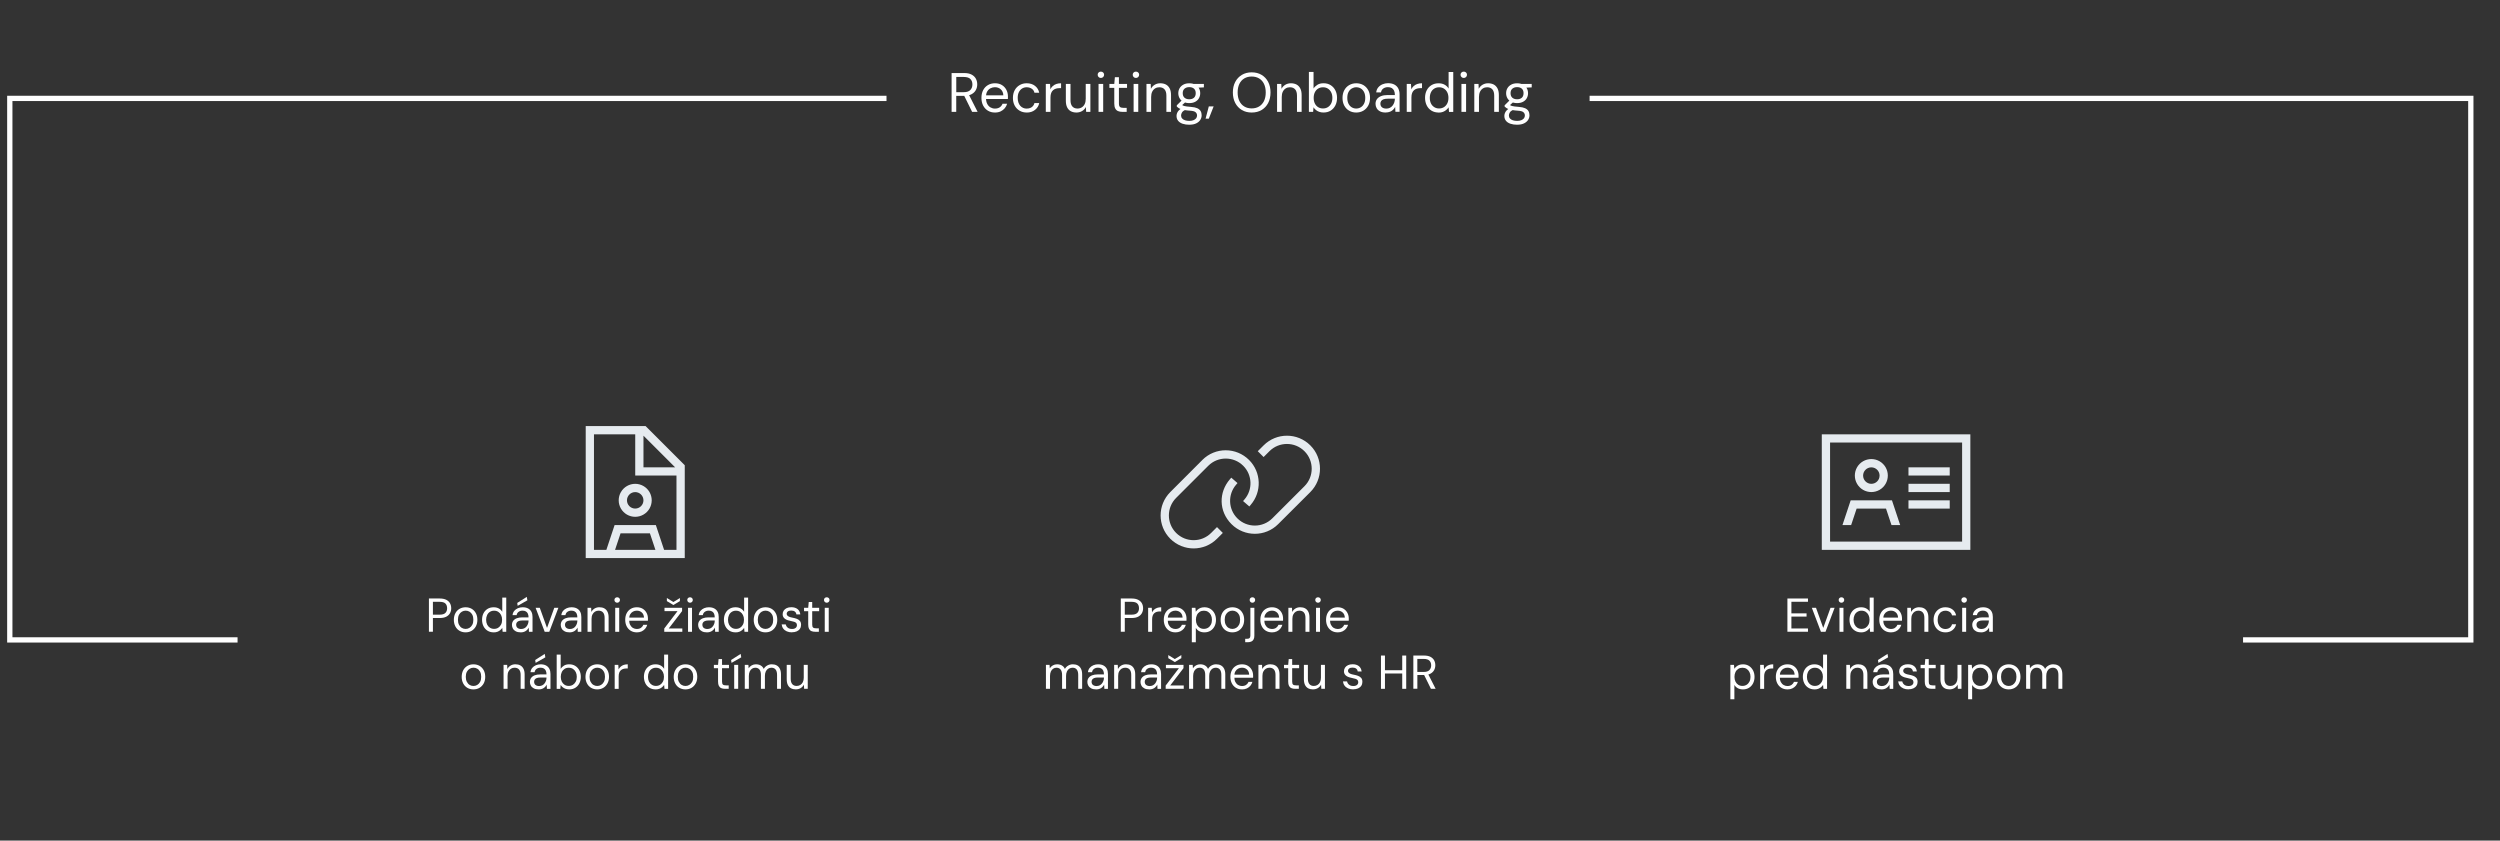 <svg xmlns="http://www.w3.org/2000/svg" xmlns:xlink="http://www.w3.org/1999/xlink" id="Layer_1" viewBox="0 0 946.62 318.3"><rect x="0" y="0" width="946.62" height="318.3" fill="#333333" stroke="none"/><defs><style>.cls-1,.cls-2{fill:none;}.cls-3{isolation:isolate;}.cls-4{fill:#fff;}.cls-2{stroke:#fff;stroke-width:2px;}.cls-5{fill:#e6ebef;}</style><clipPath id="clippath"><rect class="cls-1" x="-429.07" y="-1741.38" width="1120.21" height="721.76"></rect></clipPath><clipPath id="clippath-1"><rect class="cls-1" x="-963.6" y="-1931" width="1797.22" height="1197.48" transform="translate(535.39 -141.18) rotate(-23.96)"></rect></clipPath><clipPath id="clippath-2"><rect class="cls-1" x="-542.46" y="-2005.84" width="1347.17" height="1180.52" transform="translate(586.13 -68.72) rotate(-23.96)"></rect></clipPath><clipPath id="clippath-3"><rect class="cls-1" x="-963.6" y="-1931" width="1797.22" height="1197.48" transform="translate(535.39 -141.18) rotate(-23.96)"></rect></clipPath><clipPath id="clippath-4"><rect class="cls-1" x="-937.24" y="-1927.82" width="1730.21" height="1197.48" transform="translate(533.49 -143.8) rotate(-23.96)"></rect></clipPath><clipPath id="clippath-5"><polygon class="cls-1" points="-1105.51 -1525.08 474.98 -917.01 961.51 -1133.2 -618.99 -1741.28 -1105.51 -1525.08"></polygon></clipPath><clipPath id="clippath-6"><rect class="cls-1" x="-937.11" y="-1927.85" width="1730.21" height="1198.11" transform="translate(533.39 -143.73) rotate(-23.96)"></rect></clipPath><clipPath id="clippath-7"><polygon class="cls-1" points="-1105.51 -1525.08 474.98 -917.01 961.51 -1133.2 -618.99 -1741.28 -1105.51 -1525.08"></polygon></clipPath><clipPath id="clippath-9"><rect class="cls-1" x="-429.07" y="-1709.42" width="1120.21" height="689.8"></rect></clipPath><clipPath id="clippath-10"><rect class="cls-1" x="-963.6" y="-1931" width="1797.22" height="1197.48" transform="translate(535.39 -141.18) rotate(-23.96)"></rect></clipPath><clipPath id="clippath-11"><rect class="cls-1" x="-542.46" y="-2005.84" width="1347.17" height="1180.52" transform="translate(586.13 -68.72) rotate(-23.96)"></rect></clipPath><clipPath id="clippath-12"><rect class="cls-1" x="-963.6" y="-1931" width="1797.22" height="1197.48" transform="translate(535.39 -141.18) rotate(-23.96)"></rect></clipPath><clipPath id="clippath-13"><rect class="cls-1" x="-957.97" y="-1906.17" width="1674.2" height="1197.48" transform="translate(520.5 -161.73) rotate(-23.96)"></rect></clipPath><clipPath id="clippath-14"><polygon class="cls-1" points="-1128.98 -1514.65 -989.56 -1200.89 137.78 -767.17 887.07 -1100.12 -693.43 -1708.2 -1128.98 -1514.65"></polygon></clipPath><clipPath id="clippath-15"><rect class="cls-1" x="-958.47" y="-1906.06" width="1674.72" height="1197.48" transform="translate(520.44 -161.82) rotate(-23.96)"></rect></clipPath><clipPath id="clippath-16"><polygon class="cls-1" points="-1128.98 -1514.65 -989.56 -1200.89 137.78 -767.17 887.07 -1100.12 -693.43 -1708.2 -1128.98 -1514.65"></polygon></clipPath></defs><polyline class="cls-2" points="849.33 242.3 935.57 242.3 935.57 37.26 601.9 37.26"></polyline><polyline class="cls-2" points="335.67 37.26 3.71 37.26 3.71 242.3 89.95 242.3"></polyline><path class="cls-4" d="M360.32,42.36v-14.7h4.75c1.15,0,2.09.19,2.81.58.73.38,1.27.9,1.62,1.54.35.64.53,1.37.53,2.18s-.18,1.5-.54,2.16c-.36.66-.91,1.18-1.65,1.58-.74.39-1.69.59-2.86.59h-2.9v6.07h-1.76ZM362.08,34.9h2.86c1.12,0,1.94-.27,2.47-.82.53-.55.79-1.25.79-2.1s-.26-1.56-.77-2.07c-.51-.51-1.35-.77-2.51-.77h-2.83v5.75ZM368.09,42.36l-3.23-6.57h1.97l3.34,6.57h-2.08Z"></path><path class="cls-4" d="M376.7,42.61c-.98,0-1.86-.23-2.62-.69-.77-.46-1.37-1.11-1.81-1.94-.43-.83-.65-1.8-.65-2.91s.21-2.09.64-2.92c.43-.83,1.03-1.47,1.81-1.93.78-.46,1.67-.69,2.68-.69s1.92.23,2.65.69c.73.46,1.28,1.07,1.67,1.82.38.75.58,1.57.58,2.47v.44c0,.15,0,.33-.02.53h-8.67v-1.37h6.95c-.04-.97-.36-1.72-.96-2.27-.6-.55-1.34-.82-2.24-.82-.59,0-1.14.14-1.66.41-.52.27-.93.67-1.24,1.2-.31.52-.46,1.18-.46,1.96v.59c0,.87.16,1.6.47,2.18.31.59.73,1.03,1.24,1.32.51.29,1.06.44,1.65.44.74,0,1.35-.16,1.84-.49.48-.33.84-.78,1.06-1.35h1.74c-.18.64-.48,1.21-.9,1.71-.42.5-.94.89-1.56,1.19-.62.29-1.35.44-2.17.44Z"></path><path class="cls-4" d="M388.75,42.61c-.99,0-1.89-.23-2.68-.69-.79-.46-1.41-1.11-1.86-1.94-.45-.83-.67-1.79-.67-2.89s.22-2.09.67-2.92c.45-.83,1.07-1.47,1.86-1.94.79-.47,1.68-.7,2.68-.7,1.26,0,2.31.33,3.15.98.84.65,1.37,1.52,1.6,2.61h-1.81c-.14-.66-.48-1.17-1.03-1.53-.55-.36-1.19-.55-1.93-.55-.6,0-1.16.15-1.67.45-.51.3-.92.75-1.24,1.35-.32.6-.47,1.34-.47,2.23,0,.66.09,1.24.27,1.75.18.51.43.93.73,1.27s.67.59,1.08.77c.41.18.84.26,1.29.26.5,0,.96-.08,1.37-.24s.75-.4,1.03-.72c.28-.32.47-.7.57-1.13h1.81c-.22,1.06-.76,1.93-1.61,2.59-.85.67-1.89,1-3.14,1Z"></path><path class="cls-4" d="M395.99,42.36v-10.58h1.6l.13,2.02c.24-.48.54-.88.91-1.22s.82-.59,1.34-.78c.53-.18,1.12-.27,1.8-.27v1.85h-.65c-.45,0-.88.06-1.28.18-.41.12-.77.31-1.08.58-.32.27-.56.63-.74,1.08-.17.46-.26,1.02-.26,1.69v5.46h-1.76Z"></path><path class="cls-4" d="M407.61,42.61c-.81,0-1.52-.16-2.13-.48-.61-.32-1.08-.82-1.41-1.49s-.49-1.51-.49-2.52v-6.34h1.76v6.15c0,1.05.23,1.84.69,2.37s1.11.8,1.95.8c.59,0,1.12-.14,1.6-.43.48-.29.85-.7,1.12-1.24.27-.54.41-1.21.41-2v-5.65h1.76v10.58h-1.6l-.11-1.85c-.32.66-.8,1.17-1.43,1.54-.63.37-1.34.56-2.14.56Z"></path><path class="cls-4" d="M416.85,29.52c-.35,0-.64-.12-.87-.35s-.35-.52-.35-.87.12-.63.35-.85c.23-.22.52-.33.87-.33s.62.11.86.33.36.5.36.85-.12.64-.36.87c-.24.23-.52.35-.86.35ZM415.96,42.36v-10.58h1.76v10.58h-1.76Z"></path><path class="cls-4" d="M424.99,42.36c-.63,0-1.18-.1-1.64-.29s-.82-.53-1.06-1c-.25-.47-.37-1.1-.37-1.9v-5.9h-1.85v-1.49h1.85l.23-2.56h1.53v2.56h3.07v1.49h-3.07v5.9c0,.66.13,1.1.4,1.33.27.23.74.35,1.41.35h1.13v1.51h-1.64Z"></path><path class="cls-4" d="M430.12,29.52c-.35,0-.64-.12-.87-.35s-.35-.52-.35-.87.12-.63.35-.85c.23-.22.52-.33.87-.33s.62.11.86.33.36.5.36.85-.12.64-.36.87c-.24.23-.52.35-.86.35ZM429.24,42.36v-10.58h1.76v10.58h-1.76Z"></path><path class="cls-4" d="M434.11,42.36v-10.58h1.6l.08,1.85c.34-.66.82-1.17,1.44-1.54.62-.37,1.33-.56,2.13-.56s1.54.17,2.14.49c.6.33,1.07.83,1.41,1.49.34.67.5,1.51.5,2.53v6.32h-1.76v-6.13c0-1.06-.23-1.86-.7-2.39-.47-.53-1.13-.8-1.98-.8-.59,0-1.11.14-1.58.43s-.83.7-1.1,1.24c-.27.54-.41,1.21-.41,2v5.65h-1.76Z"></path><path class="cls-4" d="M450.34,47.23c-.95,0-1.8-.12-2.53-.37-.73-.25-1.31-.62-1.71-1.12-.41-.5-.61-1.13-.61-1.87,0-.32.07-.67.2-1.03.13-.36.36-.72.69-1.07s.79-.67,1.4-.95l1.22.71c-.74.31-1.22.66-1.45,1.06-.22.4-.34.77-.34,1.1,0,.46.13.85.4,1.16.27.31.64.54,1.11.69.48.15,1.01.23,1.62.23s1.12-.09,1.55-.26c.43-.17.77-.41,1.01-.71s.36-.66.36-1.08c0-.49-.18-.9-.55-1.23-.36-.33-1.06-.52-2.08-.58-.83-.06-1.52-.13-2.08-.23-.56-.1-1.02-.21-1.39-.35-.36-.13-.67-.28-.91-.45s-.47-.34-.66-.53v-.48l2.04-2.02,1.53.55-2.1,1.89.27-.74c.15.11.3.22.44.32.14.1.33.18.57.25.24.07.57.13,1,.19.43.06.99.11,1.69.17.97.07,1.74.24,2.32.5.58.27,1,.62,1.26,1.07.26.45.39.98.39,1.6s-.16,1.17-.49,1.71-.84.98-1.52,1.33c-.69.35-1.57.53-2.65.53ZM450.32,39.04c-.88,0-1.63-.17-2.26-.5s-1.1-.79-1.42-1.35c-.32-.57-.48-1.2-.48-1.9s.17-1.33.49-1.89c.33-.56.8-1.01,1.42-1.35s1.37-.51,2.25-.51,1.63.17,2.25.51,1.08.79,1.41,1.35c.32.56.48,1.19.48,1.89s-.16,1.33-.48,1.9c-.32.57-.79,1.02-1.41,1.35s-1.37.5-2.25.5ZM450.32,37.59c.76,0,1.35-.2,1.79-.59.43-.39.65-.97.65-1.72s-.22-1.31-.65-1.7c-.43-.39-1.03-.59-1.79-.59s-1.34.2-1.8.59c-.46.39-.68.96-.68,1.7s.22,1.33.67,1.72c.45.39,1.05.59,1.81.59ZM452.04,33.26l-.52-1.49h4.33v1.32l-3.8.17Z"></path><path class="cls-4" d="M456.49,44.94l1.22-4.64h1.83l-1.83,4.64h-1.22Z"></path><path class="cls-4" d="M473.94,42.61c-1.41,0-2.66-.32-3.73-.96-1.07-.64-1.9-1.53-2.5-2.67-.59-1.14-.89-2.47-.89-3.98s.3-2.82.89-3.96c.59-1.14,1.43-2.03,2.5-2.68,1.07-.64,2.31-.97,3.73-.97s2.7.32,3.77.97c1.07.64,1.9,1.54,2.49,2.68.59,1.14.88,2.46.88,3.96s-.29,2.84-.88,3.98c-.59,1.14-1.42,2.03-2.49,2.67-1.07.64-2.33.96-3.77.96ZM473.94,41.05c1.06,0,2-.24,2.8-.72.8-.48,1.43-1.18,1.87-2.08.44-.9.66-1.98.66-3.24s-.22-2.34-.66-3.25c-.44-.9-1.06-1.59-1.87-2.07-.81-.48-1.74-.71-2.8-.71s-1.98.24-2.78.71c-.81.48-1.43,1.17-1.87,2.07-.44.9-.66,1.98-.66,3.25s.22,2.34.66,3.24c.44.9,1.06,1.6,1.87,2.08.8.48,1.73.72,2.78.72Z"></path><path class="cls-4" d="M483.56,42.36v-10.58h1.6l.08,1.85c.34-.66.82-1.17,1.44-1.54.62-.37,1.33-.56,2.13-.56s1.54.17,2.14.49c.6.33,1.07.83,1.41,1.49.34.67.5,1.51.5,2.53v6.32h-1.76v-6.13c0-1.06-.23-1.86-.7-2.39-.47-.53-1.13-.8-1.98-.8-.59,0-1.11.14-1.58.43s-.83.7-1.1,1.24c-.27.54-.41,1.21-.41,2v5.65h-1.76Z"></path><path class="cls-4" d="M501.16,42.61c-.6,0-1.14-.09-1.63-.26-.48-.17-.91-.41-1.27-.7-.36-.29-.67-.64-.9-1.03l-.15,1.74h-1.6v-15.12h1.76v6.28c.34-.55.82-1.01,1.45-1.41.63-.39,1.41-.59,2.33-.59,1.04,0,1.94.24,2.7.72.76.48,1.36,1.14,1.78,1.97.43.83.64,1.78.64,2.85s-.21,2.02-.64,2.86c-.43.84-1.03,1.5-1.79,1.97-.77.48-1.67.71-2.69.71ZM500.95,41.07c.7,0,1.32-.17,1.85-.5.53-.34.95-.8,1.25-1.4.3-.59.45-1.3.45-2.11s-.15-1.5-.45-2.1c-.3-.6-.72-1.07-1.25-1.41-.53-.34-1.15-.5-1.85-.5s-1.32.17-1.85.5-.95.8-1.24,1.41c-.29.6-.44,1.3-.44,2.1s.15,1.52.44,2.11c.29.6.71,1.06,1.24,1.4s1.15.5,1.85.5Z"></path><path class="cls-4" d="M513.51,42.61c-.98,0-1.86-.23-2.65-.68s-1.4-1.1-1.85-1.93c-.45-.83-.67-1.8-.67-2.91s.23-2.12.68-2.95c.45-.83,1.08-1.48,1.87-1.93s1.68-.68,2.66-.68,1.9.23,2.68.68c.78.46,1.39,1.1,1.85,1.93.45.83.68,1.81.68,2.93s-.23,2.1-.69,2.93-1.08,1.48-1.87,1.93-1.68.68-2.69.68ZM513.53,41.1c.6,0,1.16-.15,1.68-.45.52-.3.94-.75,1.26-1.35.32-.6.48-1.34.48-2.23s-.16-1.64-.47-2.24c-.31-.59-.73-1.04-1.24-1.34-.51-.3-1.08-.45-1.69-.45s-1.14.15-1.67.45c-.52.3-.95.75-1.26,1.34-.32.59-.47,1.34-.47,2.24s.16,1.62.47,2.23c.31.6.73,1.05,1.24,1.35.51.3,1.07.45,1.67.45Z"></path><path class="cls-4" d="M524.68,42.61c-.85,0-1.57-.15-2.14-.45-.57-.3-1-.7-1.28-1.2-.28-.5-.42-1.04-.42-1.63,0-.71.19-1.32.56-1.82.37-.5.9-.87,1.57-1.13.68-.26,1.48-.39,2.41-.39h2.79c0-.66-.1-1.21-.3-1.65-.2-.44-.5-.77-.88-1-.39-.22-.87-.34-1.44-.34-.67,0-1.25.17-1.74.5-.49.34-.79.83-.9,1.49h-1.81c.08-.76.34-1.39.77-1.9.43-.51.97-.9,1.63-1.18.66-.27,1.34-.41,2.06-.41.98,0,1.79.18,2.45.54.65.36,1.14.85,1.46,1.49.32.64.48,1.39.48,2.26v6.55h-1.58l-.1-1.87c-.14.29-.32.57-.54.83-.22.26-.47.48-.76.67-.29.19-.62.34-1,.45s-.81.17-1.28.17ZM524.95,41.12c.49,0,.93-.1,1.33-.3.4-.2.74-.48,1.02-.84.28-.36.49-.75.64-1.19.15-.43.22-.89.22-1.36v-.06h-2.65c-.69,0-1.24.08-1.66.24-.42.16-.72.39-.9.67-.18.29-.27.61-.27.98s.09.71.26.99c.17.28.43.5.78.65.34.15.75.23,1.23.23Z"></path><path class="cls-4" d="M532.66,42.36v-10.58h1.6l.13,2.02c.24-.48.54-.88.91-1.22s.82-.59,1.34-.78c.53-.18,1.12-.27,1.8-.27v1.85h-.65c-.45,0-.88.06-1.28.18-.41.12-.77.31-1.08.58-.32.27-.56.63-.74,1.08-.17.46-.26,1.02-.26,1.69v5.46h-1.76Z"></path><path class="cls-4" d="M544.71,42.61c-1.02,0-1.92-.24-2.7-.72-.78-.48-1.38-1.14-1.79-1.98s-.63-1.79-.63-2.86.21-2.01.63-2.84,1.02-1.49,1.79-1.96c.78-.48,1.68-.71,2.72-.71.85,0,1.61.17,2.26.53.65.35,1.16.84,1.52,1.47v-6.28h1.76v15.12h-1.6l-.17-1.74c-.22.35-.51.68-.86.98-.35.3-.77.55-1.25.74-.48.19-1.05.28-1.69.28ZM544.9,41.07c.7,0,1.32-.17,1.85-.5.53-.34.95-.8,1.25-1.4.3-.59.45-1.3.45-2.11s-.15-1.5-.45-2.1c-.3-.6-.72-1.07-1.25-1.41-.53-.34-1.15-.5-1.85-.5s-1.28.17-1.82.5-.96.8-1.25,1.41c-.29.6-.44,1.3-.44,2.1s.15,1.52.44,2.11c.29.6.71,1.06,1.25,1.4s1.14.5,1.82.5Z"></path><path class="cls-4" d="M554.25,29.52c-.35,0-.64-.12-.87-.35s-.35-.52-.35-.87.12-.63.35-.85c.23-.22.52-.33.87-.33s.62.11.86.33.36.5.36.85-.12.64-.36.87c-.24.23-.52.35-.86.35ZM553.37,42.36v-10.58h1.76v10.58h-1.76Z"></path><path class="cls-4" d="M558.24,42.36v-10.58h1.6l.08,1.85c.34-.66.82-1.17,1.44-1.54.62-.37,1.33-.56,2.13-.56s1.54.17,2.14.49c.6.33,1.07.83,1.41,1.49.34.67.5,1.51.5,2.53v6.32h-1.76v-6.13c0-1.06-.23-1.86-.7-2.39-.47-.53-1.13-.8-1.98-.8-.59,0-1.11.14-1.58.43s-.83.7-1.1,1.24c-.27.54-.41,1.21-.41,2v5.65h-1.76Z"></path><path class="cls-4" d="M574.47,47.23c-.95,0-1.8-.12-2.53-.37-.73-.25-1.31-.62-1.71-1.12-.41-.5-.61-1.13-.61-1.87,0-.32.07-.67.2-1.03.13-.36.36-.72.69-1.07s.79-.67,1.4-.95l1.22.71c-.74.31-1.22.66-1.45,1.06-.22.4-.34.77-.34,1.1,0,.46.13.85.4,1.16.27.31.64.54,1.11.69.48.15,1.01.23,1.62.23s1.12-.09,1.55-.26c.43-.17.77-.41,1.01-.71s.36-.66.36-1.08c0-.49-.18-.9-.55-1.23-.36-.33-1.06-.52-2.08-.58-.83-.06-1.52-.13-2.08-.23-.56-.1-1.02-.21-1.39-.35-.36-.13-.67-.28-.91-.45s-.47-.34-.66-.53v-.48l2.04-2.02,1.53.55-2.1,1.89.27-.74c.15.11.3.22.44.32.14.1.33.18.57.25.24.07.57.13,1,.19.43.06.99.11,1.69.17.97.07,1.74.24,2.32.5.58.27,1,.62,1.26,1.07.26.45.39.98.39,1.6s-.16,1.17-.49,1.71-.84.98-1.52,1.33c-.69.35-1.57.53-2.65.53ZM574.45,39.04c-.88,0-1.63-.17-2.26-.5s-1.1-.79-1.42-1.35c-.32-.57-.48-1.2-.48-1.9s.17-1.33.49-1.89c.33-.56.8-1.01,1.42-1.35s1.37-.51,2.25-.51,1.63.17,2.25.51,1.08.79,1.41,1.35c.32.56.48,1.19.48,1.89s-.16,1.33-.48,1.9c-.32.57-.79,1.02-1.41,1.35s-1.37.5-2.25.5ZM574.45,37.59c.76,0,1.35-.2,1.79-.59.43-.39.65-.97.65-1.72s-.22-1.31-.65-1.7c-.43-.39-1.03-.59-1.79-.59s-1.34.2-1.8.59c-.46.39-.68.96-.68,1.7s.22,1.33.67,1.72c.45.39,1.05.59,1.81.59ZM576.17,33.26l-.52-1.49h4.33v1.32l-3.8.17Z"></path><path class="cls-4" d="M162.41,239.22v-12.6h4.12c.98,0,1.8.17,2.44.49.64.33,1.12.77,1.42,1.32.31.55.46,1.18.46,1.89s-.15,1.3-.46,1.86c-.31.56-.78,1-1.41,1.33s-1.45.5-2.45.5h-2.61v5.2h-1.51ZM163.92,232.74h2.57c1.01,0,1.73-.22,2.16-.66.43-.44.65-1.02.65-1.75,0-.78-.22-1.38-.65-1.81-.43-.43-1.15-.64-2.16-.64h-2.57v4.86Z"></path><path class="cls-4" d="M176.28,239.44c-.84,0-1.6-.2-2.27-.58s-1.2-.94-1.58-1.66c-.38-.71-.58-1.54-.58-2.49s.2-1.82.58-2.53.92-1.27,1.6-1.66c.68-.39,1.44-.58,2.28-.58s1.63.2,2.29.58c.67.39,1.19.94,1.58,1.66.39.71.58,1.55.58,2.51s-.2,1.8-.59,2.51c-.4.71-.93,1.27-1.6,1.66-.67.39-1.44.58-2.3.58ZM176.3,238.14c.52,0,1-.13,1.44-.39.44-.26.8-.65,1.08-1.16.28-.52.41-1.15.41-1.91s-.13-1.41-.4-1.92c-.27-.51-.62-.89-1.06-1.15-.44-.26-.92-.39-1.45-.39s-.98.13-1.43.39c-.45.26-.81.64-1.08,1.15-.27.51-.41,1.15-.41,1.92s.14,1.39.41,1.91c.27.52.62.9,1.06,1.16.44.26.91.39,1.43.39Z"></path><path class="cls-4" d="M186.92,239.44c-.88,0-1.65-.21-2.31-.62s-1.18-.98-1.54-1.7c-.36-.72-.54-1.54-.54-2.45s.18-1.73.54-2.44.87-1.27,1.54-1.68,1.44-.61,2.33-.61c.73,0,1.38.15,1.93.45.56.3.99.72,1.31,1.26v-5.38h1.51v12.96h-1.37l-.14-1.49c-.19.3-.44.58-.74.84-.3.26-.66.47-1.07.63s-.9.24-1.45.24ZM187.08,238.12c.6,0,1.13-.14,1.58-.43s.81-.69,1.07-1.2c.26-.51.39-1.11.39-1.81s-.13-1.28-.39-1.8-.62-.92-1.07-1.21-.98-.43-1.58-.43-1.09.14-1.56.43-.82.69-1.07,1.21-.38,1.12-.38,1.8.13,1.3.38,1.81c.25.51.61.91,1.07,1.2s.98.43,1.56.43Z"></path><path class="cls-4" d="M197.15,239.44c-.73,0-1.34-.13-1.84-.39s-.86-.6-1.1-1.03c-.24-.43-.36-.89-.36-1.39,0-.61.16-1.13.48-1.56.32-.43.77-.75,1.35-.97.58-.22,1.27-.33,2.06-.33h2.39c0-.56-.09-1.04-.26-1.41-.17-.38-.43-.66-.76-.85-.33-.19-.74-.29-1.23-.29-.58,0-1.07.14-1.49.43s-.68.71-.77,1.28h-1.55c.07-.65.29-1.19.66-1.63.37-.44.83-.77,1.39-1.01.56-.23,1.15-.35,1.76-.35.84,0,1.54.15,2.1.46.56.31.97.73,1.25,1.28s.41,1.19.41,1.93v5.62h-1.35l-.09-1.6c-.12.25-.27.49-.46.71-.19.22-.4.41-.65.58-.25.16-.53.29-.86.39-.32.1-.69.14-1.1.14ZM197.38,238.16c.42,0,.8-.09,1.14-.26.34-.17.63-.41.87-.72s.42-.64.55-1.02.19-.76.19-1.17v-.05h-2.27c-.59,0-1.06.07-1.42.21-.36.14-.62.33-.77.58-.16.25-.23.53-.23.84s.08.61.22.85c.15.24.37.43.67.56s.65.2,1.05.2ZM196.01,229.38l-.16-1.08,3.62-2.3.22,1.3-3.67,2.09Z"></path><path class="cls-4" d="M206.25,239.22l-3.44-9.07h1.58l2.74,7.61,2.75-7.61h1.55l-3.44,9.07h-1.75Z"></path><path class="cls-4" d="M215.63,239.44c-.73,0-1.34-.13-1.84-.39s-.86-.6-1.1-1.03c-.24-.43-.36-.89-.36-1.39,0-.61.16-1.13.48-1.56.32-.43.77-.75,1.35-.97.58-.22,1.27-.33,2.06-.33h2.39c0-.56-.09-1.04-.26-1.41-.17-.38-.43-.66-.76-.85-.33-.19-.74-.29-1.23-.29-.58,0-1.07.14-1.49.43s-.68.71-.77,1.28h-1.55c.07-.65.29-1.19.66-1.63.37-.44.83-.77,1.39-1.01.56-.23,1.15-.35,1.76-.35.84,0,1.54.15,2.1.46.56.31.97.73,1.25,1.28s.41,1.19.41,1.93v5.62h-1.35l-.09-1.6c-.12.25-.27.49-.46.71-.19.22-.4.41-.65.58-.25.16-.53.29-.86.39-.32.1-.69.14-1.1.14ZM215.87,238.16c.42,0,.8-.09,1.14-.26.34-.17.63-.41.87-.72s.42-.64.55-1.02.19-.76.19-1.17v-.05h-2.27c-.59,0-1.06.07-1.42.21-.36.14-.62.33-.77.58-.16.25-.23.53-.23.84s.08.61.22.85c.15.24.37.43.67.56s.65.2,1.05.2Z"></path><path class="cls-4" d="M222.47,239.22v-9.07h1.37l.07,1.58c.29-.56.7-1,1.23-1.32.53-.32,1.14-.48,1.83-.48s1.32.14,1.84.42c.52.28.92.71,1.21,1.28s.43,1.29.43,2.17v5.42h-1.51v-5.26c0-.91-.2-1.6-.6-2.05-.4-.46-.97-.68-1.7-.68-.5,0-.95.12-1.35.37-.4.25-.71.6-.95,1.06s-.35,1.03-.35,1.72v4.84h-1.51Z"></path><path class="cls-4" d="M233.7,228.22c-.3,0-.55-.1-.75-.3s-.3-.45-.3-.75.1-.54.3-.73c.2-.19.45-.28.75-.28s.53.09.74.28c.2.19.31.43.31.73s-.1.55-.31.75c-.21.2-.45.3-.74.3ZM232.95,239.22v-9.07h1.51v9.07h-1.51Z"></path><path class="cls-4" d="M241.1,239.44c-.84,0-1.59-.2-2.25-.59-.66-.4-1.18-.95-1.55-1.67-.37-.71-.56-1.54-.56-2.49s.18-1.79.55-2.5.88-1.26,1.55-1.66c.67-.4,1.43-.59,2.3-.59s1.64.2,2.27.59c.62.4,1.1.92,1.43,1.56.33.64.5,1.35.5,2.11v.38c0,.13,0,.28-.02.45h-7.43v-1.17h5.96c-.04-.83-.31-1.48-.82-1.94-.51-.47-1.15-.7-1.92-.7-.5,0-.98.12-1.42.35-.44.23-.8.58-1.06,1.03s-.4,1.01-.4,1.68v.5c0,.74.13,1.37.4,1.87.27.5.62.88,1.06,1.13.44.25.91.38,1.41.38.64,0,1.16-.14,1.58-.42.41-.28.72-.67.91-1.16h1.49c-.16.55-.41,1.04-.77,1.47-.36.43-.81.76-1.34,1.02-.53.25-1.15.38-1.86.38Z"></path><path class="cls-4" d="M251.52,239.22v-1.24l5.02-6.57h-4.93v-1.26h6.66v1.24l-5.04,6.57h5.13v1.26h-6.84ZM254.98,229.09l-2.47-1.48v-1.17l2.47,1.51,2.47-1.51v1.17l-2.47,1.48Z"></path><path class="cls-4" d="M261.28,228.22c-.3,0-.55-.1-.75-.3s-.3-.45-.3-.75.1-.54.3-.73c.2-.19.45-.28.75-.28s.53.09.74.28c.2.19.31.43.31.73s-.1.55-.31.75c-.21.2-.45.3-.74.3ZM260.52,239.22v-9.07h1.51v9.07h-1.51Z"></path><path class="cls-4" d="M267.65,239.44c-.73,0-1.34-.13-1.84-.39s-.86-.6-1.1-1.03c-.24-.43-.36-.89-.36-1.39,0-.61.16-1.13.48-1.56.32-.43.77-.75,1.35-.97.58-.22,1.27-.33,2.06-.33h2.39c0-.56-.09-1.04-.26-1.41-.17-.38-.43-.66-.76-.85-.33-.19-.74-.29-1.23-.29-.58,0-1.07.14-1.49.43s-.68.71-.77,1.28h-1.55c.07-.65.29-1.19.66-1.63.37-.44.83-.77,1.39-1.01.56-.23,1.15-.35,1.76-.35.84,0,1.54.15,2.1.46.56.31.97.73,1.25,1.28s.41,1.19.41,1.93v5.62h-1.35l-.09-1.6c-.12.25-.27.49-.46.71-.19.22-.4.41-.65.58-.25.16-.53.29-.86.39-.32.1-.69.14-1.1.14ZM267.89,238.16c.42,0,.8-.09,1.14-.26.34-.17.63-.41.87-.72s.42-.64.55-1.02.19-.76.19-1.17v-.05h-2.27c-.59,0-1.06.07-1.42.21-.36.14-.62.33-.77.58-.16.25-.23.53-.23.84s.08.61.22.85c.15.24.37.43.67.56s.65.2,1.05.2Z"></path><path class="cls-4" d="M278.5,239.44c-.88,0-1.65-.21-2.31-.62s-1.18-.98-1.54-1.7c-.36-.72-.54-1.54-.54-2.45s.18-1.73.54-2.44.87-1.27,1.54-1.68,1.44-.61,2.33-.61c.73,0,1.38.15,1.93.45.56.3.99.72,1.31,1.26v-5.38h1.51v12.96h-1.37l-.14-1.49c-.19.3-.44.58-.74.84-.3.26-.66.47-1.07.63s-.9.24-1.45.24ZM278.67,238.12c.6,0,1.13-.14,1.58-.43s.81-.69,1.07-1.2c.26-.51.39-1.11.39-1.81s-.13-1.28-.39-1.8-.62-.92-1.07-1.21-.98-.43-1.58-.43-1.09.14-1.56.43-.82.69-1.07,1.21-.38,1.12-.38,1.8.13,1.3.38,1.81c.25.51.61.91,1.07,1.2s.98.43,1.56.43Z"></path><path class="cls-4" d="M289.83,239.44c-.84,0-1.6-.2-2.27-.58s-1.2-.94-1.58-1.66c-.38-.71-.58-1.54-.58-2.49s.2-1.82.58-2.53.92-1.27,1.6-1.66c.68-.39,1.44-.58,2.28-.58s1.63.2,2.29.58c.67.39,1.19.94,1.58,1.66.39.71.58,1.55.58,2.51s-.2,1.8-.59,2.51c-.4.71-.93,1.27-1.6,1.66-.67.39-1.44.58-2.3.58ZM289.84,238.14c.52,0,1-.13,1.44-.39.44-.26.8-.65,1.08-1.16.28-.52.41-1.15.41-1.91s-.13-1.41-.4-1.92c-.27-.51-.62-.89-1.06-1.15-.44-.26-.92-.39-1.45-.39s-.98.13-1.43.39c-.45.26-.81.64-1.08,1.15-.27.51-.41,1.15-.41,1.92s.14,1.39.41,1.91c.27.52.62.9,1.06,1.16.44.26.91.39,1.43.39Z"></path><path class="cls-4" d="M299.87,239.44c-.74,0-1.4-.13-1.96-.38-.56-.25-1.01-.6-1.34-1.05s-.53-.98-.6-1.59h1.55c.06.31.19.6.38.86.19.26.45.48.78.64.33.16.73.24,1.21.24.42,0,.77-.06,1.04-.19.28-.13.48-.3.62-.51.14-.22.21-.45.21-.7,0-.37-.09-.65-.26-.85-.17-.19-.43-.35-.76-.46-.34-.11-.74-.21-1.22-.3-.4-.07-.79-.17-1.17-.29-.38-.12-.73-.28-1.03-.48s-.54-.44-.71-.73c-.17-.29-.26-.64-.26-1.06,0-.52.13-.97.4-1.38.27-.4.65-.72,1.14-.95.49-.23,1.07-.34,1.73-.34.97,0,1.76.23,2.36.7.6.47.95,1.15,1.06,2.03h-1.49c-.06-.46-.25-.81-.58-1.07s-.78-.39-1.36-.39-.99.11-1.29.34c-.29.23-.44.53-.44.9,0,.24.08.45.24.64.16.19.41.34.73.48.32.13.71.24,1.17.32.6.11,1.15.25,1.64.43.49.18.89.45,1.2.8.31.35.46.85.46,1.5,0,.56-.14,1.06-.42,1.48-.28.42-.68.75-1.2.98-.52.23-1.12.35-1.82.35Z"></path><path class="cls-4" d="M308.65,239.22c-.54,0-1.01-.08-1.4-.25-.4-.17-.7-.45-.91-.86-.21-.4-.31-.94-.31-1.63v-5.06h-1.58v-1.28h1.58l.2-2.2h1.31v2.2h2.63v1.28h-2.63v5.06c0,.56.11.95.34,1.14s.63.3,1.21.3h.97v1.3h-1.4Z"></path><path class="cls-4" d="M313.05,228.22c-.3,0-.55-.1-.75-.3s-.3-.45-.3-.75.1-.54.3-.73c.2-.19.45-.28.75-.28s.53.09.74.28c.2.19.31.43.31.73s-.1.55-.31.75c-.21.2-.45.3-.74.3ZM312.29,239.22v-9.07h1.51v9.07h-1.51Z"></path><path class="cls-4" d="M179.25,261.04c-.84,0-1.6-.2-2.27-.58s-1.2-.94-1.58-1.66c-.38-.71-.58-1.54-.58-2.49s.2-1.82.58-2.53.92-1.27,1.6-1.66c.68-.39,1.44-.58,2.28-.58s1.63.2,2.29.58c.67.39,1.19.94,1.58,1.66.39.71.58,1.55.58,2.51s-.2,1.8-.59,2.51c-.4.71-.93,1.27-1.6,1.66-.67.39-1.44.58-2.3.58ZM179.27,259.74c.52,0,1-.13,1.44-.39.44-.26.8-.65,1.08-1.16.28-.52.41-1.15.41-1.91s-.13-1.41-.4-1.92c-.27-.51-.62-.89-1.06-1.15-.44-.26-.92-.39-1.45-.39s-.98.13-1.43.39c-.45.26-.81.64-1.08,1.15-.27.51-.41,1.15-.41,1.92s.14,1.39.41,1.91c.27.52.62.9,1.06,1.16.44.26.91.39,1.43.39Z"></path><path class="cls-4" d="M190.67,260.82v-9.07h1.37l.07,1.58c.29-.56.7-1,1.23-1.32.53-.32,1.14-.48,1.83-.48s1.32.14,1.84.42c.52.28.92.71,1.21,1.28s.43,1.29.43,2.17v5.42h-1.51v-5.26c0-.91-.2-1.6-.6-2.05-.4-.46-.97-.68-1.7-.68-.5,0-.95.12-1.35.37-.4.25-.71.6-.95,1.06s-.35,1.03-.35,1.72v4.84h-1.51Z"></path><path class="cls-4" d="M203.95,261.04c-.73,0-1.34-.13-1.84-.39s-.86-.6-1.1-1.03c-.24-.43-.36-.89-.36-1.39,0-.61.16-1.13.48-1.56.32-.43.77-.75,1.35-.97.58-.22,1.27-.33,2.06-.33h2.39c0-.56-.09-1.04-.26-1.41-.17-.38-.43-.66-.76-.85-.33-.19-.74-.29-1.23-.29-.58,0-1.07.14-1.49.43s-.68.71-.77,1.28h-1.55c.07-.65.29-1.19.66-1.63.37-.44.83-.77,1.39-1.01.56-.23,1.15-.35,1.76-.35.84,0,1.54.15,2.1.46.56.31.97.73,1.25,1.28s.41,1.19.41,1.93v5.62h-1.35l-.09-1.6c-.12.25-.27.49-.46.71-.19.22-.4.41-.65.58-.25.16-.53.29-.86.39-.32.1-.69.14-1.1.14ZM204.18,259.76c.42,0,.8-.09,1.14-.26.34-.17.63-.41.87-.72s.42-.64.55-1.02.19-.76.19-1.17v-.05h-2.27c-.59,0-1.06.07-1.42.21-.36.14-.62.33-.77.58-.16.25-.23.53-.23.84s.08.61.22.85c.15.24.37.43.67.56s.65.2,1.05.2ZM202.81,250.98l-.16-1.08,3.62-2.3.22,1.3-3.67,2.09Z"></path><path class="cls-4" d="M215.54,261.04c-.52,0-.98-.08-1.39-.22-.41-.15-.78-.35-1.09-.6-.31-.25-.57-.55-.77-.88l-.13,1.49h-1.37v-12.96h1.51v5.38c.29-.47.7-.87,1.24-1.21s1.21-.5,2-.5c.89,0,1.66.21,2.31.62.65.41,1.16.98,1.53,1.69.37.71.55,1.53.55,2.44s-.18,1.73-.55,2.45c-.37.72-.88,1.28-1.54,1.69-.66.41-1.43.61-2.3.61ZM215.36,259.72c.6,0,1.13-.14,1.58-.43s.81-.69,1.07-1.2c.26-.51.39-1.11.39-1.81s-.13-1.28-.39-1.8c-.26-.52-.62-.92-1.07-1.21s-.98-.43-1.58-.43-1.13.14-1.58.43-.81.69-1.06,1.21c-.25.52-.38,1.12-.38,1.8s.13,1.3.38,1.81c.25.51.61.91,1.06,1.2s.98.43,1.58.43Z"></path><path class="cls-4" d="M226.12,261.04c-.84,0-1.6-.2-2.27-.58s-1.2-.94-1.58-1.66c-.38-.71-.58-1.54-.58-2.49s.2-1.82.58-2.53.92-1.27,1.6-1.66c.68-.39,1.44-.58,2.28-.58s1.63.2,2.29.58c.67.39,1.19.94,1.58,1.66.39.71.58,1.55.58,2.51s-.2,1.8-.59,2.51c-.4.71-.93,1.27-1.6,1.66-.67.39-1.44.58-2.3.58ZM226.14,259.74c.52,0,1-.13,1.44-.39.44-.26.8-.65,1.08-1.16.28-.52.41-1.15.41-1.91s-.13-1.41-.4-1.92c-.27-.51-.62-.89-1.06-1.15-.44-.26-.92-.39-1.45-.39s-.98.13-1.43.39c-.45.26-.81.64-1.08,1.15-.27.51-.41,1.15-.41,1.92s.14,1.39.41,1.91c.27.52.62.9,1.06,1.16.44.26.91.39,1.43.39Z"></path><path class="cls-4" d="M232.75,260.82v-9.07h1.37l.11,1.73c.2-.41.46-.76.78-1.04.32-.29.7-.51,1.15-.67s.96-.23,1.54-.23v1.58h-.56c-.38,0-.75.05-1.1.15-.35.1-.66.27-.93.5-.27.23-.48.54-.63.93-.15.39-.22.87-.22,1.45v4.68h-1.51Z"></path><path class="cls-4" d="M248.21,261.04c-.88,0-1.65-.21-2.31-.62s-1.18-.98-1.54-1.7c-.36-.72-.54-1.54-.54-2.45s.18-1.73.54-2.44.87-1.27,1.54-1.68,1.44-.61,2.33-.61c.73,0,1.38.15,1.93.45.56.3.99.72,1.31,1.26v-5.38h1.51v12.96h-1.37l-.14-1.49c-.19.3-.44.58-.74.84-.3.26-.66.47-1.07.63s-.9.24-1.45.24ZM248.37,259.72c.6,0,1.13-.14,1.58-.43s.81-.69,1.07-1.2c.26-.51.39-1.11.39-1.81s-.13-1.28-.39-1.8-.62-.92-1.07-1.21-.98-.43-1.58-.43-1.09.14-1.56.43-.82.69-1.07,1.21-.38,1.12-.38,1.8.13,1.3.38,1.81c.25.51.61.91,1.07,1.2s.98.43,1.56.43Z"></path><path class="cls-4" d="M259.53,261.04c-.84,0-1.6-.2-2.27-.58s-1.2-.94-1.58-1.66c-.38-.71-.58-1.54-.58-2.49s.2-1.82.58-2.53.92-1.27,1.6-1.66c.68-.39,1.44-.58,2.28-.58s1.63.2,2.29.58c.67.39,1.19.94,1.58,1.66.39.71.58,1.55.58,2.51s-.2,1.8-.59,2.51c-.4.71-.93,1.27-1.6,1.66-.67.39-1.44.58-2.3.58ZM259.55,259.74c.52,0,1-.13,1.44-.39.44-.26.8-.65,1.08-1.16.28-.52.41-1.15.41-1.91s-.13-1.41-.4-1.92c-.27-.51-.62-.89-1.06-1.15-.44-.26-.92-.39-1.45-.39s-.98.13-1.43.39c-.45.26-.81.64-1.08,1.15-.27.51-.41,1.15-.41,1.92s.14,1.39.41,1.91c.27.52.62.9,1.06,1.16.44.26.91.39,1.43.39Z"></path><path class="cls-4" d="M274.51,260.82c-.54,0-1.01-.08-1.4-.25-.4-.17-.7-.45-.91-.86-.21-.4-.31-.94-.31-1.63v-5.06h-1.58v-1.28h1.58l.2-2.2h1.31v2.2h2.63v1.28h-2.63v5.06c0,.56.11.95.34,1.14s.63.3,1.21.3h.97v1.3h-1.4Z"></path><path class="cls-4" d="M276.99,250.98l-.16-1.08,3.62-2.3.22,1.3-3.67,2.09ZM278,260.82v-9.07h1.51v9.07h-1.51Z"></path><path class="cls-4" d="M282.01,260.82v-9.07h1.37l.09,1.3c.29-.47.67-.84,1.16-1.11.49-.27,1.02-.41,1.59-.41.47,0,.89.06,1.27.19s.71.32,1.01.58c.29.26.52.58.69.98.31-.55.74-.98,1.3-1.29.55-.31,1.13-.46,1.75-.46.71,0,1.32.14,1.84.42.52.28.92.71,1.21,1.28s.43,1.29.43,2.17v5.42h-1.49v-5.26c0-.91-.19-1.6-.56-2.05-.37-.46-.9-.68-1.58-.68-.47,0-.89.12-1.26.37s-.67.6-.88,1.07c-.22.47-.32,1.04-.32,1.73v4.82h-1.51v-5.26c0-.91-.19-1.6-.56-2.05s-.89-.68-1.57-.68c-.46,0-.87.12-1.24.37s-.67.6-.88,1.07-.32,1.04-.32,1.73v4.82h-1.51Z"></path><path class="cls-4" d="M301.35,261.04c-.7,0-1.3-.14-1.83-.41-.52-.28-.92-.7-1.21-1.28-.28-.58-.42-1.3-.42-2.16v-5.44h1.51v5.27c0,.9.2,1.58.59,2.03.4.46.95.68,1.67.68.5,0,.96-.12,1.37-.37.41-.25.73-.6.96-1.06s.35-1.04.35-1.72v-4.84h1.51v9.07h-1.37l-.09-1.58c-.28.56-.68,1-1.22,1.32-.54.32-1.15.48-1.84.48Z"></path><path class="cls-4" d="M424.39,239.22v-12.6h4.12c.98,0,1.8.17,2.44.49.64.33,1.12.77,1.42,1.32.31.55.46,1.18.46,1.89s-.15,1.3-.46,1.86c-.31.56-.78,1-1.41,1.33s-1.45.5-2.45.5h-2.61v5.2h-1.51ZM425.9,232.74h2.57c1.01,0,1.73-.22,2.16-.66.43-.44.65-1.02.65-1.75,0-.78-.22-1.38-.65-1.81-.43-.43-1.15-.64-2.16-.64h-2.57v4.86Z"></path><path class="cls-4" d="M434.74,239.22v-9.07h1.37l.11,1.73c.2-.41.46-.76.78-1.04.32-.29.7-.51,1.15-.67s.96-.23,1.54-.23v1.58h-.56c-.38,0-.75.05-1.1.15-.35.1-.66.27-.93.5-.27.23-.48.54-.63.93-.15.39-.22.87-.22,1.45v4.68h-1.51Z"></path><path class="cls-4" d="M445.03,239.44c-.84,0-1.59-.2-2.25-.59-.66-.4-1.18-.95-1.55-1.67-.37-.71-.56-1.54-.56-2.49s.18-1.79.55-2.5.88-1.26,1.55-1.66c.67-.4,1.43-.59,2.3-.59s1.64.2,2.27.59c.62.4,1.1.92,1.43,1.56.33.64.5,1.35.5,2.11v.38c0,.13,0,.28-.02.45h-7.43v-1.17h5.96c-.04-.83-.31-1.48-.82-1.94-.51-.47-1.15-.7-1.92-.7-.5,0-.98.12-1.42.35-.44.23-.8.58-1.06,1.03s-.4,1.01-.4,1.68v.5c0,.74.13,1.37.4,1.87.27.5.62.88,1.06,1.13.44.25.91.38,1.41.38.64,0,1.16-.14,1.58-.42.41-.28.72-.67.91-1.16h1.49c-.16.55-.41,1.04-.77,1.47-.36.43-.81.76-1.34,1.02-.53.25-1.15.38-1.86.38Z"></path><path class="cls-4" d="M451.28,243.18v-13.03h1.37l.13,1.48c.19-.29.44-.56.74-.82s.66-.47,1.08-.63c.42-.16.91-.24,1.46-.24.88,0,1.64.21,2.29.63.65.42,1.16.99,1.53,1.7.37.71.55,1.53.55,2.44s-.18,1.72-.55,2.44c-.37.71-.88,1.28-1.54,1.68-.66.41-1.43.61-2.3.61-.73,0-1.38-.15-1.94-.45-.56-.3-1-.72-1.3-1.26v5.45h-1.51ZM455.85,238.12c.59,0,1.11-.14,1.58-.43s.82-.69,1.08-1.2c.26-.51.39-1.11.39-1.81s-.13-1.28-.39-1.8c-.26-.52-.62-.92-1.08-1.21s-.99-.43-1.58-.43-1.13.14-1.58.43-.81.69-1.06,1.21c-.25.52-.38,1.12-.38,1.8s.13,1.3.38,1.81c.25.51.61.91,1.06,1.2s.98.43,1.58.43Z"></path><path class="cls-4" d="M466.62,239.44c-.84,0-1.6-.2-2.27-.58s-1.2-.94-1.58-1.66c-.38-.71-.58-1.54-.58-2.49s.2-1.82.58-2.53.92-1.27,1.6-1.66c.68-.39,1.44-.58,2.28-.58s1.63.2,2.29.58c.67.39,1.19.94,1.58,1.66.39.71.58,1.55.58,2.51s-.2,1.8-.59,2.51c-.4.71-.93,1.27-1.6,1.66-.67.39-1.44.58-2.3.58ZM466.63,238.14c.52,0,1-.13,1.44-.39.44-.26.8-.65,1.08-1.16.28-.52.41-1.15.41-1.91s-.13-1.41-.4-1.92c-.27-.51-.62-.89-1.06-1.15-.44-.26-.92-.39-1.45-.39s-.98.13-1.43.39c-.45.26-.81.64-1.08,1.15-.27.51-.41,1.15-.41,1.92s.14,1.39.41,1.91c.27.52.62.9,1.06,1.16.44.26.91.39,1.43.39Z"></path><path class="cls-4" d="M471.49,243.18v-1.3h.7c.46,0,.78-.09.97-.28.19-.19.29-.5.29-.94v-10.51h1.51v10.55c0,.58-.1,1.05-.29,1.41-.19.37-.48.64-.86.81s-.84.26-1.39.26h-.94ZM474.23,228.22c-.3,0-.55-.1-.75-.3s-.3-.45-.3-.75.1-.54.3-.73c.2-.19.45-.28.75-.28s.53.09.73.28c.2.19.3.43.3.73s-.1.55-.3.75c-.2.2-.44.3-.73.3Z"></path><path class="cls-4" d="M481.59,239.44c-.84,0-1.59-.2-2.25-.59-.66-.4-1.18-.95-1.55-1.67-.37-.71-.56-1.54-.56-2.49s.18-1.79.55-2.5.88-1.26,1.55-1.66c.67-.4,1.43-.59,2.3-.59s1.64.2,2.27.59c.62.4,1.1.92,1.43,1.56.33.64.5,1.35.5,2.11v.38c0,.13,0,.28-.02.45h-7.43v-1.17h5.96c-.04-.83-.31-1.48-.82-1.94-.51-.47-1.15-.7-1.92-.7-.5,0-.98.12-1.42.35-.44.23-.8.58-1.06,1.03s-.4,1.01-.4,1.68v.5c0,.74.13,1.37.4,1.87.27.5.62.88,1.06,1.13.44.25.91.38,1.41.38.64,0,1.16-.14,1.58-.42.41-.28.72-.67.91-1.16h1.49c-.16.55-.41,1.04-.77,1.47-.36.43-.81.76-1.34,1.02-.53.25-1.15.38-1.86.38Z"></path><path class="cls-4" d="M487.84,239.22v-9.07h1.37l.07,1.58c.29-.56.7-1,1.23-1.32.53-.32,1.14-.48,1.83-.48s1.32.14,1.84.42c.52.28.92.71,1.21,1.28s.43,1.29.43,2.17v5.42h-1.51v-5.26c0-.91-.2-1.6-.6-2.05-.4-.46-.97-.68-1.7-.68-.5,0-.95.12-1.35.37-.4.25-.71.6-.95,1.06s-.35,1.03-.35,1.72v4.84h-1.51Z"></path><path class="cls-4" d="M499.07,228.22c-.3,0-.55-.1-.75-.3s-.3-.45-.3-.75.1-.54.3-.73c.2-.19.45-.28.75-.28s.53.09.74.28c.2.19.31.43.31.73s-.1.55-.31.75c-.21.2-.45.3-.74.3ZM498.31,239.22v-9.07h1.51v9.07h-1.51Z"></path><path class="cls-4" d="M506.47,239.44c-.84,0-1.59-.2-2.25-.59-.66-.4-1.18-.95-1.55-1.67-.37-.71-.56-1.54-.56-2.49s.18-1.79.55-2.5.88-1.26,1.55-1.66c.67-.4,1.43-.59,2.3-.59s1.64.2,2.27.59c.62.4,1.1.92,1.43,1.56.33.64.5,1.35.5,2.11v.38c0,.13,0,.28-.02.45h-7.43v-1.17h5.96c-.04-.83-.31-1.48-.82-1.94-.51-.47-1.15-.7-1.92-.7-.5,0-.98.12-1.42.35-.44.23-.8.58-1.06,1.03s-.4,1.01-.4,1.68v.5c0,.74.13,1.37.4,1.87.27.5.62.88,1.06,1.13.44.25.91.38,1.41.38.64,0,1.16-.14,1.58-.42.41-.28.72-.67.91-1.16h1.49c-.16.55-.41,1.04-.77,1.47-.36.43-.81.76-1.34,1.02-.53.25-1.15.38-1.86.38Z"></path><path class="cls-4" d="M396.04,260.82v-9.07h1.37l.09,1.3c.29-.47.67-.84,1.16-1.11.49-.27,1.02-.41,1.59-.41.47,0,.89.06,1.27.19s.71.32,1.01.58c.29.26.52.58.69.98.31-.55.74-.98,1.3-1.29.55-.31,1.13-.46,1.75-.46.71,0,1.32.14,1.84.42.52.28.92.71,1.21,1.28s.43,1.29.43,2.17v5.42h-1.49v-5.26c0-.91-.19-1.6-.56-2.05-.37-.46-.9-.68-1.58-.68-.47,0-.89.12-1.26.37s-.67.6-.88,1.07c-.22.47-.32,1.04-.32,1.73v4.82h-1.51v-5.26c0-.91-.19-1.6-.56-2.05s-.89-.68-1.57-.68c-.46,0-.87.12-1.24.37s-.67.6-.88,1.07-.32,1.04-.32,1.73v4.82h-1.51Z"></path><path class="cls-4" d="M415.03,261.04c-.73,0-1.34-.13-1.84-.39s-.86-.6-1.1-1.03c-.24-.43-.36-.89-.36-1.39,0-.61.16-1.13.48-1.56.32-.43.77-.75,1.35-.97.58-.22,1.27-.33,2.06-.33h2.39c0-.56-.09-1.04-.26-1.41-.17-.38-.43-.66-.76-.85-.33-.19-.74-.29-1.23-.29-.58,0-1.07.14-1.49.43s-.68.71-.77,1.28h-1.55c.07-.65.29-1.19.66-1.63.37-.44.83-.77,1.39-1.01.56-.23,1.15-.35,1.76-.35.84,0,1.54.15,2.1.46.56.31.97.73,1.25,1.28s.41,1.19.41,1.93v5.62h-1.35l-.09-1.6c-.12.25-.27.49-.46.71-.19.22-.4.41-.65.58-.25.16-.53.29-.86.39-.32.1-.69.14-1.1.14ZM415.26,259.76c.42,0,.8-.09,1.14-.26.34-.17.63-.41.87-.72s.42-.64.55-1.02.19-.76.19-1.17v-.05h-2.27c-.59,0-1.06.07-1.42.21-.36.14-.62.33-.77.58-.16.25-.23.53-.23.84s.08.61.22.85c.15.24.37.43.67.56s.65.2,1.05.2Z"></path><path class="cls-4" d="M421.87,260.82v-9.07h1.37l.07,1.58c.29-.56.7-1,1.23-1.32.53-.32,1.14-.48,1.83-.48s1.32.14,1.84.42c.52.28.92.71,1.21,1.28s.43,1.29.43,2.17v5.42h-1.51v-5.26c0-.91-.2-1.6-.6-2.05-.4-.46-.97-.68-1.7-.68-.5,0-.95.12-1.35.37-.4.25-.71.6-.95,1.06s-.35,1.03-.35,1.72v4.84h-1.51Z"></path><path class="cls-4" d="M435.15,261.04c-.73,0-1.34-.13-1.84-.39s-.86-.6-1.1-1.03c-.24-.43-.36-.89-.36-1.39,0-.61.16-1.13.48-1.56.32-.43.77-.75,1.35-.97.58-.22,1.27-.33,2.06-.33h2.39c0-.56-.09-1.04-.26-1.41-.17-.38-.43-.66-.76-.85-.33-.19-.74-.29-1.23-.29-.58,0-1.07.14-1.49.43s-.68.71-.77,1.28h-1.55c.07-.65.29-1.19.66-1.63.37-.44.83-.77,1.39-1.01.56-.23,1.15-.35,1.76-.35.84,0,1.54.15,2.1.46.56.31.97.73,1.25,1.28s.41,1.19.41,1.93v5.62h-1.35l-.09-1.6c-.12.25-.27.49-.46.71-.19.22-.4.41-.65.58-.25.16-.53.29-.86.39-.32.1-.69.14-1.1.14ZM435.39,259.76c.42,0,.8-.09,1.14-.26.34-.17.63-.41.87-.72s.42-.64.55-1.02.19-.76.19-1.17v-.05h-2.27c-.59,0-1.06.07-1.42.21-.36.14-.62.33-.77.58-.16.25-.23.53-.23.84s.08.61.22.85c.15.24.37.43.67.56s.65.2,1.05.2Z"></path><path class="cls-4" d="M441.38,260.82v-1.24l5.02-6.57h-4.93v-1.26h6.66v1.24l-5.04,6.57h5.13v1.26h-6.84ZM444.84,250.69l-2.47-1.48v-1.17l2.47,1.51,2.47-1.51v1.17l-2.47,1.48Z"></path><path class="cls-4" d="M450.24,260.82v-9.07h1.37l.09,1.3c.29-.47.67-.84,1.16-1.11.49-.27,1.02-.41,1.59-.41.47,0,.89.06,1.27.19s.71.32,1.01.58c.29.26.52.58.69.98.31-.55.74-.98,1.3-1.29.55-.31,1.13-.46,1.75-.46.71,0,1.32.14,1.84.42.52.28.92.71,1.21,1.28s.43,1.29.43,2.17v5.42h-1.49v-5.26c0-.91-.19-1.6-.56-2.05-.37-.46-.9-.68-1.58-.68-.47,0-.89.12-1.26.37s-.67.6-.88,1.07c-.22.47-.32,1.04-.32,1.73v4.82h-1.51v-5.26c0-.91-.19-1.6-.56-2.05s-.89-.68-1.57-.68c-.46,0-.87.12-1.24.37s-.67.6-.88,1.07-.32,1.04-.32,1.73v4.82h-1.51Z"></path><path class="cls-4" d="M470.25,261.04c-.84,0-1.59-.2-2.25-.59-.66-.4-1.18-.95-1.55-1.67-.37-.71-.56-1.54-.56-2.49s.18-1.79.55-2.5.88-1.26,1.55-1.66c.67-.4,1.43-.59,2.3-.59s1.64.2,2.27.59c.62.4,1.1.92,1.43,1.56.33.64.5,1.35.5,2.11v.38c0,.13,0,.28-.02.45h-7.43v-1.17h5.96c-.04-.83-.31-1.48-.82-1.94-.51-.47-1.15-.7-1.92-.7-.5,0-.98.12-1.42.35-.44.23-.8.58-1.06,1.03s-.4,1.01-.4,1.68v.5c0,.74.13,1.37.4,1.87.27.5.62.88,1.06,1.13.44.25.91.38,1.41.38.64,0,1.16-.14,1.58-.42.41-.28.72-.67.91-1.16h1.49c-.16.55-.41,1.04-.77,1.47-.36.43-.81.76-1.34,1.02-.53.25-1.15.38-1.86.38Z"></path><path class="cls-4" d="M476.5,260.82v-9.07h1.37l.07,1.58c.29-.56.7-1,1.23-1.32.53-.32,1.14-.48,1.83-.48s1.32.14,1.84.42c.52.28.92.71,1.21,1.28s.43,1.29.43,2.17v5.42h-1.51v-5.26c0-.91-.2-1.6-.6-2.05-.4-.46-.97-.68-1.7-.68-.5,0-.95.12-1.35.37-.4.25-.71.6-.95,1.06s-.35,1.03-.35,1.72v4.84h-1.51Z"></path><path class="cls-4" d="M490.39,260.82c-.54,0-1.01-.08-1.4-.25-.4-.17-.7-.45-.91-.86-.21-.4-.31-.94-.31-1.63v-5.06h-1.58v-1.28h1.58l.2-2.2h1.31v2.2h2.63v1.28h-2.63v5.06c0,.56.11.95.34,1.14s.63.3,1.21.3h.97v1.3h-1.4Z"></path><path class="cls-4" d="M497.18,261.04c-.7,0-1.3-.14-1.83-.41-.52-.28-.92-.7-1.21-1.28-.28-.58-.42-1.3-.42-2.16v-5.44h1.51v5.27c0,.9.2,1.58.59,2.03.4.46.95.68,1.67.68.5,0,.96-.12,1.37-.37.41-.25.73-.6.96-1.06s.35-1.04.35-1.72v-4.84h1.51v9.07h-1.37l-.09-1.58c-.28.56-.68,1-1.22,1.32-.54.32-1.15.48-1.84.48Z"></path><path class="cls-4" d="M512.41,261.04c-.74,0-1.4-.13-1.96-.38-.56-.25-1.01-.6-1.34-1.05s-.53-.98-.6-1.59h1.55c.06.31.19.6.38.86.19.26.45.48.78.64.33.16.73.24,1.21.24.42,0,.77-.06,1.04-.19.28-.13.48-.3.62-.51.14-.22.21-.45.21-.7,0-.37-.09-.65-.26-.85-.17-.19-.43-.35-.76-.46-.34-.11-.74-.21-1.22-.3-.4-.07-.79-.17-1.17-.29-.38-.12-.73-.28-1.03-.48s-.54-.44-.71-.73c-.17-.29-.26-.64-.26-1.06,0-.52.13-.97.4-1.38.27-.4.65-.72,1.14-.95.49-.23,1.07-.34,1.73-.34.97,0,1.76.23,2.36.7.6.47.95,1.15,1.06,2.03h-1.49c-.06-.46-.25-.81-.58-1.07s-.78-.39-1.36-.39-.99.11-1.29.34c-.29.23-.44.53-.44.9,0,.24.08.45.24.64.16.19.41.34.73.48.32.13.71.24,1.17.32.6.11,1.15.25,1.64.43.49.18.89.45,1.2.8.31.35.46.85.46,1.5,0,.56-.14,1.06-.42,1.48-.28.42-.68.75-1.2.98-.52.23-1.12.35-1.82.35Z"></path><path class="cls-4" d="M522.9,260.82v-12.6h1.51v12.6h-1.51ZM524.13,255.02v-1.24h7.2v1.24h-7.2ZM530.95,260.82v-12.6h1.51v12.6h-1.51Z"></path><path class="cls-4" d="M535.16,260.82v-12.6h4.07c.98,0,1.79.17,2.41.49.62.33,1.09.77,1.39,1.32.3.55.45,1.18.45,1.87s-.15,1.29-.46,1.85c-.31.56-.78,1.01-1.41,1.35s-1.45.5-2.45.5h-2.48v5.2h-1.51ZM536.67,254.43h2.45c.96,0,1.67-.23,2.12-.7s.67-1.07.67-1.8-.22-1.33-.66-1.77c-.44-.44-1.16-.66-2.15-.66h-2.43v4.93ZM541.82,260.82l-2.77-5.63h1.69l2.86,5.63h-1.78Z"></path><path class="cls-4" d="M676.8,239.22v-12.6h7.79v1.24h-6.28v4.39h5.74v1.22h-5.74v4.5h6.28v1.24h-7.79Z"></path><path class="cls-4" d="M689.49,239.22l-3.44-9.07h1.58l2.74,7.61,2.75-7.61h1.55l-3.44,9.07h-1.75Z"></path><path class="cls-4" d="M697.26,228.22c-.3,0-.55-.1-.75-.3s-.3-.45-.3-.75.1-.54.3-.73c.2-.19.45-.28.75-.28s.53.09.74.28c.2.19.31.43.31.73s-.1.55-.31.75c-.21.2-.45.3-.74.3ZM696.51,239.22v-9.07h1.51v9.07h-1.51Z"></path><path class="cls-4" d="M704.7,239.44c-.88,0-1.65-.21-2.31-.62s-1.18-.98-1.54-1.7c-.36-.72-.54-1.54-.54-2.45s.18-1.73.54-2.44.87-1.27,1.54-1.68,1.44-.61,2.33-.61c.73,0,1.38.15,1.93.45.56.3.99.72,1.31,1.26v-5.38h1.51v12.96h-1.37l-.14-1.49c-.19.3-.44.58-.74.84-.3.26-.66.47-1.07.63s-.9.24-1.45.24ZM704.86,238.12c.6,0,1.13-.14,1.58-.43s.81-.69,1.07-1.2c.26-.51.39-1.11.39-1.81s-.13-1.28-.39-1.8-.62-.92-1.07-1.21-.98-.43-1.58-.43-1.09.14-1.56.43-.82.69-1.07,1.21-.38,1.12-.38,1.8.13,1.3.38,1.81c.25.51.61.91,1.07,1.2s.98.43,1.56.43Z"></path><path class="cls-4" d="M715.95,239.44c-.84,0-1.59-.2-2.25-.59-.66-.4-1.18-.95-1.55-1.67-.37-.71-.56-1.54-.56-2.49s.18-1.79.55-2.5.88-1.26,1.55-1.66c.67-.4,1.43-.59,2.3-.59s1.64.2,2.27.59c.62.4,1.1.92,1.43,1.56.33.64.5,1.35.5,2.11v.38c0,.13,0,.28-.02.45h-7.43v-1.17h5.96c-.04-.83-.31-1.48-.82-1.94-.51-.47-1.15-.7-1.92-.7-.5,0-.98.12-1.42.35-.44.23-.8.58-1.06,1.03s-.4,1.01-.4,1.68v.5c0,.74.13,1.37.4,1.87.27.5.62.88,1.06,1.13.44.25.91.38,1.41.38.64,0,1.16-.14,1.58-.42.41-.28.72-.67.91-1.16h1.49c-.16.55-.41,1.04-.77,1.47-.36.43-.81.76-1.34,1.02-.53.25-1.15.38-1.86.38Z"></path><path class="cls-4" d="M722.19,239.22v-9.07h1.37l.07,1.58c.29-.56.7-1,1.23-1.32.53-.32,1.14-.48,1.83-.48s1.32.14,1.84.42c.52.28.92.71,1.21,1.28s.43,1.29.43,2.17v5.42h-1.51v-5.26c0-.91-.2-1.6-.6-2.05-.4-.46-.97-.68-1.7-.68-.5,0-.95.12-1.35.37-.4.25-.71.6-.95,1.06s-.35,1.03-.35,1.72v4.84h-1.51Z"></path><path class="cls-4" d="M736.61,239.44c-.85,0-1.62-.2-2.29-.59-.68-.4-1.21-.95-1.59-1.67s-.58-1.54-.58-2.47.19-1.79.58-2.5.92-1.26,1.59-1.67c.68-.4,1.44-.6,2.29-.6,1.08,0,1.98.28,2.7.84.72.56,1.18,1.3,1.37,2.24h-1.55c-.12-.56-.41-1-.88-1.31-.47-.31-1.02-.47-1.66-.47-.52,0-.99.13-1.43.39-.44.26-.79.65-1.06,1.16-.27.52-.41,1.15-.41,1.91,0,.56.08,1.07.23,1.5.16.44.37.8.63,1.09s.57.51.93.66c.35.15.72.23,1.11.23.43,0,.82-.07,1.17-.21.35-.14.64-.35.88-.62.24-.28.4-.6.49-.97h1.55c-.19.91-.65,1.65-1.38,2.22-.73.57-1.62.85-2.69.85Z"></path><path class="cls-4" d="M743.72,228.22c-.3,0-.55-.1-.75-.3s-.3-.45-.3-.75.1-.54.3-.73c.2-.19.45-.28.75-.28s.53.09.74.28c.2.19.31.43.31.73s-.1.55-.31.75c-.21.2-.45.3-.74.3ZM742.97,239.22v-9.07h1.51v9.07h-1.51Z"></path><path class="cls-4" d="M750.09,239.44c-.73,0-1.34-.13-1.84-.39s-.86-.6-1.1-1.03c-.24-.43-.36-.89-.36-1.39,0-.61.16-1.13.48-1.56.32-.43.77-.75,1.35-.97.58-.22,1.27-.33,2.06-.33h2.39c0-.56-.09-1.04-.26-1.41-.17-.38-.43-.66-.76-.85-.33-.19-.74-.29-1.23-.29-.58,0-1.07.14-1.49.43s-.68.71-.77,1.28h-1.55c.07-.65.29-1.19.66-1.63.37-.44.83-.77,1.39-1.01.56-.23,1.15-.35,1.76-.35.84,0,1.54.15,2.1.46.56.31.97.73,1.25,1.28s.41,1.19.41,1.93v5.62h-1.35l-.09-1.6c-.12.25-.27.49-.46.71-.19.22-.4.41-.65.58-.25.16-.53.29-.86.39-.32.1-.69.14-1.1.14ZM750.33,238.16c.42,0,.8-.09,1.14-.26.34-.17.63-.41.87-.72s.42-.64.55-1.02.19-.76.19-1.17v-.05h-2.27c-.59,0-1.06.07-1.42.21-.36.14-.62.33-.77.58-.16.25-.23.53-.23.84s.08.61.22.85c.15.24.37.43.67.56s.65.2,1.05.2Z"></path><path class="cls-4" d="M655.2,264.78v-13.03h1.37l.13,1.48c.19-.29.44-.56.74-.82s.66-.47,1.08-.63c.42-.16.91-.24,1.46-.24.88,0,1.64.21,2.29.63.65.42,1.16.99,1.53,1.7.37.71.55,1.53.55,2.44s-.18,1.72-.55,2.44c-.37.71-.88,1.28-1.54,1.68-.66.41-1.43.61-2.3.61-.73,0-1.38-.15-1.94-.45-.56-.3-1-.72-1.3-1.26v5.45h-1.51ZM659.77,259.72c.59,0,1.11-.14,1.58-.43s.82-.69,1.08-1.2c.26-.51.39-1.11.39-1.81s-.13-1.28-.39-1.8c-.26-.52-.62-.92-1.08-1.21s-.99-.43-1.58-.43-1.13.14-1.58.43-.81.69-1.06,1.21c-.25.52-.38,1.12-.38,1.8s.13,1.3.38,1.81c.25.51.61.91,1.06,1.2s.98.43,1.58.43Z"></path><path class="cls-4" d="M666.48,260.82v-9.07h1.37l.11,1.73c.2-.41.46-.76.78-1.04.32-.29.7-.51,1.15-.67s.96-.23,1.54-.23v1.58h-.56c-.38,0-.75.05-1.1.15-.35.1-.66.27-.93.5-.27.23-.48.54-.63.93-.15.39-.22.87-.22,1.45v4.68h-1.51Z"></path><path class="cls-4" d="M676.78,261.04c-.84,0-1.59-.2-2.25-.59-.66-.4-1.18-.95-1.55-1.67-.37-.71-.56-1.54-.56-2.49s.18-1.79.55-2.5.88-1.26,1.55-1.66c.67-.4,1.43-.59,2.3-.59s1.64.2,2.27.59c.62.4,1.1.92,1.43,1.56.33.64.5,1.35.5,2.11v.38c0,.13,0,.28-.02.45h-7.43v-1.17h5.96c-.04-.83-.31-1.48-.82-1.94-.51-.47-1.15-.7-1.92-.7-.5,0-.98.12-1.42.35-.44.23-.8.58-1.06,1.03s-.4,1.01-.4,1.68v.5c0,.74.13,1.37.4,1.87.27.5.62.88,1.06,1.13.44.25.91.38,1.41.38.64,0,1.16-.14,1.58-.42.41-.28.72-.67.91-1.16h1.49c-.16.55-.41,1.04-.77,1.47-.36.43-.81.76-1.34,1.02-.53.25-1.15.38-1.86.38Z"></path><path class="cls-4" d="M687.04,261.04c-.88,0-1.65-.21-2.31-.62s-1.18-.98-1.54-1.7c-.36-.72-.54-1.54-.54-2.45s.18-1.73.54-2.44.87-1.27,1.54-1.68,1.44-.61,2.33-.61c.73,0,1.38.15,1.93.45.56.3.99.72,1.31,1.26v-5.38h1.51v12.96h-1.37l-.14-1.49c-.19.3-.44.58-.74.84-.3.26-.66.47-1.07.63s-.9.24-1.45.24ZM687.2,259.72c.6,0,1.13-.14,1.58-.43s.81-.69,1.07-1.2c.26-.51.39-1.11.39-1.81s-.13-1.28-.39-1.8-.62-.92-1.07-1.21-.98-.43-1.58-.43-1.09.14-1.56.43-.82.69-1.07,1.21-.38,1.12-.38,1.8.13,1.3.38,1.81c.25.51.61.91,1.07,1.2s.98.43,1.56.43Z"></path><path class="cls-4" d="M699.1,260.82v-9.07h1.37l.07,1.58c.29-.56.7-1,1.23-1.32.53-.32,1.14-.48,1.83-.48s1.32.14,1.84.42c.52.28.92.71,1.21,1.28s.43,1.29.43,2.17v5.42h-1.51v-5.26c0-.91-.2-1.6-.6-2.05-.4-.46-.97-.68-1.7-.68-.5,0-.95.12-1.35.37-.4.25-.71.6-.95,1.06s-.35,1.03-.35,1.72v4.84h-1.51Z"></path><path class="cls-4" d="M712.38,261.04c-.73,0-1.34-.13-1.84-.39s-.86-.6-1.1-1.03c-.24-.43-.36-.89-.36-1.39,0-.61.16-1.13.48-1.56.32-.43.77-.75,1.35-.97.58-.22,1.27-.33,2.06-.33h2.39c0-.56-.09-1.04-.26-1.41-.17-.38-.43-.66-.76-.85-.33-.19-.74-.29-1.23-.29-.58,0-1.07.14-1.49.43s-.68.71-.77,1.28h-1.55c.07-.65.29-1.19.66-1.63.37-.44.83-.77,1.39-1.01.56-.23,1.15-.35,1.76-.35.84,0,1.54.15,2.1.46.56.31.97.73,1.25,1.28s.41,1.19.41,1.93v5.62h-1.35l-.09-1.6c-.12.25-.27.49-.46.71-.19.22-.4.41-.65.58-.25.16-.53.29-.86.39-.32.1-.69.14-1.1.14ZM712.62,259.76c.42,0,.8-.09,1.14-.26.34-.17.63-.41.87-.72s.42-.64.55-1.02.19-.76.19-1.17v-.05h-2.27c-.59,0-1.06.07-1.42.21-.36.14-.62.33-.77.58-.16.25-.23.53-.23.84s.08.61.22.85c.15.24.37.43.67.56s.65.2,1.05.2ZM711.25,250.98l-.16-1.08,3.62-2.3.22,1.3-3.67,2.09Z"></path><path class="cls-4" d="M722.64,261.04c-.74,0-1.4-.13-1.96-.38-.56-.25-1.01-.6-1.34-1.05s-.53-.98-.6-1.59h1.55c.06.31.19.6.38.86.19.26.45.48.78.64.33.16.73.24,1.21.24.42,0,.77-.06,1.04-.19.28-.13.48-.3.62-.51.14-.22.21-.45.21-.7,0-.37-.09-.65-.26-.85-.17-.19-.43-.35-.76-.46-.34-.11-.74-.21-1.22-.3-.4-.07-.79-.17-1.17-.29-.38-.12-.73-.28-1.03-.48s-.54-.44-.71-.73c-.17-.29-.26-.64-.26-1.06,0-.52.13-.97.4-1.38.27-.4.65-.72,1.14-.95.49-.23,1.07-.34,1.73-.34.97,0,1.76.23,2.36.7.6.47.95,1.15,1.06,2.03h-1.49c-.06-.46-.25-.81-.58-1.07s-.78-.39-1.36-.39-.99.11-1.29.34c-.29.23-.44.53-.44.9,0,.24.08.45.24.64.16.19.41.34.73.48.32.13.71.24,1.17.32.6.11,1.15.25,1.64.43.49.18.89.45,1.2.8.31.35.46.85.46,1.5,0,.56-.14,1.06-.42,1.48-.28.42-.68.75-1.2.98-.52.23-1.12.35-1.82.35Z"></path><path class="cls-4" d="M731.43,260.82c-.54,0-1.01-.08-1.4-.25-.4-.17-.7-.45-.91-.86-.21-.4-.31-.94-.31-1.63v-5.06h-1.58v-1.28h1.58l.2-2.2h1.31v2.2h2.63v1.28h-2.63v5.06c0,.56.11.95.34,1.14s.63.3,1.21.3h.97v1.3h-1.4Z"></path><path class="cls-4" d="M738.21,261.04c-.7,0-1.3-.14-1.83-.41-.52-.28-.92-.7-1.21-1.28-.28-.58-.42-1.3-.42-2.16v-5.44h1.51v5.27c0,.9.2,1.58.59,2.03.4.46.95.68,1.67.68.5,0,.96-.12,1.37-.37.41-.25.73-.6.96-1.06s.35-1.04.35-1.72v-4.84h1.51v9.07h-1.37l-.09-1.58c-.28.56-.68,1-1.22,1.32-.54.32-1.15.48-1.84.48Z"></path><path class="cls-4" d="M745.23,264.78v-13.03h1.37l.13,1.48c.19-.29.44-.56.74-.82s.66-.47,1.08-.63c.42-.16.91-.24,1.46-.24.88,0,1.64.21,2.29.63.65.42,1.16.99,1.53,1.7.37.71.55,1.53.55,2.44s-.18,1.72-.55,2.44c-.37.71-.88,1.28-1.54,1.68-.66.41-1.43.61-2.3.61-.73,0-1.38-.15-1.94-.45-.56-.3-1-.72-1.3-1.26v5.45h-1.51ZM749.8,259.72c.59,0,1.11-.14,1.58-.43s.82-.69,1.08-1.2c.26-.51.39-1.11.39-1.81s-.13-1.28-.39-1.8c-.26-.52-.62-.92-1.08-1.21s-.99-.43-1.58-.43-1.13.14-1.58.43-.81.69-1.06,1.21c-.25.52-.38,1.12-.38,1.8s.13,1.3.38,1.81c.25.51.61.91,1.06,1.2s.98.43,1.58.43Z"></path><path class="cls-4" d="M760.57,261.04c-.84,0-1.6-.2-2.27-.58s-1.2-.94-1.58-1.66c-.38-.71-.58-1.54-.58-2.49s.2-1.82.58-2.53.92-1.27,1.6-1.66c.68-.39,1.44-.58,2.28-.58s1.63.2,2.29.58c.67.39,1.19.94,1.58,1.66.39.71.58,1.55.58,2.51s-.2,1.8-.59,2.51c-.4.71-.93,1.27-1.6,1.66-.67.39-1.44.58-2.3.58ZM760.59,259.74c.52,0,1-.13,1.44-.39.44-.26.8-.65,1.08-1.16.28-.52.41-1.15.41-1.91s-.13-1.41-.4-1.92c-.27-.51-.62-.89-1.06-1.15-.44-.26-.92-.39-1.45-.39s-.98.13-1.43.39c-.45.26-.81.64-1.08,1.15-.27.51-.41,1.15-.41,1.92s.14,1.39.41,1.91c.27.52.62.9,1.06,1.16.44.26.91.39,1.43.39Z"></path><path class="cls-4" d="M767.19,260.82v-9.07h1.37l.09,1.3c.29-.47.67-.84,1.16-1.11.49-.27,1.02-.41,1.59-.41.47,0,.89.06,1.27.19s.71.32,1.01.58c.29.26.52.58.69.98.31-.55.74-.98,1.3-1.29.55-.31,1.13-.46,1.75-.46.71,0,1.32.14,1.84.42.52.28.92.71,1.21,1.28s.43,1.29.43,2.17v5.42h-1.49v-5.26c0-.91-.19-1.6-.56-2.05-.37-.46-.9-.68-1.58-.68-.47,0-.89.12-1.26.37s-.67.6-.88,1.07c-.22.47-.32,1.04-.32,1.73v4.82h-1.51v-5.26c0-.91-.19-1.6-.56-2.05s-.89-.68-1.57-.68c-.46,0-.87.12-1.24.37s-.67.6-.88,1.07-.32,1.04-.32,1.73v4.82h-1.51Z"></path><g id="_3" class="cls-3"><g class="cls-3"><path class="cls-5" d="M259.28,176.16v35.16h-37.5v-50h22.66l14.84,14.84ZM256.15,180.07h-15.62v-15.62h-15.62v43.75h4.69l3.12-9.38h15.62l3.12,9.38h4.69v-28.12ZM246.09,201.95h-11.12l-2.08,6.25h15.28l-2.08-6.25ZM235.11,192.57c-1.12-1.93-1.12-4.32,0-6.25s3.18-3.12,5.41-3.12,4.3,1.19,5.41,3.12c1.12,1.93,1.12,4.32,0,6.25-1.12,1.93-3.18,3.12-5.41,3.12s-4.3-1.19-5.41-3.12ZM237.4,189.45c0,1.73,1.4,3.12,3.12,3.12s3.12-1.4,3.12-3.12-1.4-3.12-3.12-3.12-3.12,1.4-3.12,3.12ZM243.65,176.95h11.98l-11.98-11.98v11.98Z"></path></g></g><g id="_3-2" class="cls-3"><g class="cls-3"><path class="cls-5" d="M455.28,174.15c4.88-4.87,12.78-4.87,17.68.02,4.63,4.63,4.89,12.05.61,17l-.52.6-2.36-2.05.52-.6c3.21-3.71,3.02-9.28-.46-12.75-3.66-3.65-9.59-3.65-13.24,0l-12.17,12.16c-3.66,3.66-3.66,9.6,0,13.26s9.6,3.66,13.26,0l2.21-2.21,2.21,2.21-2.21,2.21c-4.88,4.88-12.79,4.88-17.68,0s-4.88-12.79,0-17.68l12.16-12.17ZM496.15,186.32l-12.18,12.15c-4.87,4.87-12.78,4.87-17.66,0s-4.89-12.05-.61-17l.52-.6,2.36,2.05-.52.6c-3.21,3.71-3.02,9.28.46,12.75,3.66,3.65,9.59,3.65,13.24,0l12.17-12.16c3.66-3.66,3.66-9.6,0-13.26s-9.6-3.66-13.26,0l-2.21,2.21-2.21-2.21,2.22-2.21c4.88-4.88,12.79-4.88,17.68,0s4.88,12.79,0,17.68h0Z"></path></g></g><g id="ICON-1" class="cls-3"><g class="cls-3"><path class="cls-5" d="M742.95,164.45h3.12v43.75h-56.25v-43.75h53.12ZM692.95,167.57v37.5h50v-37.5h-50ZM703.01,192.57l-2.08,6.25h-3.29l3.12-9.38h15.62l3.12,9.38h-3.29l-2.08-6.25h-11.13ZM711.7,185.48c-1.93,1.12-4.32,1.12-6.25,0-1.93-1.12-3.12-3.18-3.12-5.41s1.19-4.3,3.12-5.41,4.32-1.12,6.25,0,3.12,3.18,3.12,5.41-1.19,4.3-3.12,5.41ZM708.58,183.2c1.73,0,3.12-1.4,3.12-3.12s-1.4-3.12-3.12-3.12-3.12,1.4-3.12,3.12,1.4,3.12,3.12,3.12ZM736.7,176.95h1.56v3.12h-15.62v-3.12h14.06ZM736.7,183.2h1.56v3.12h-15.62v-3.12h14.06ZM736.7,189.45h1.56v3.12h-15.62v-3.12h14.06Z"></path></g></g></svg>